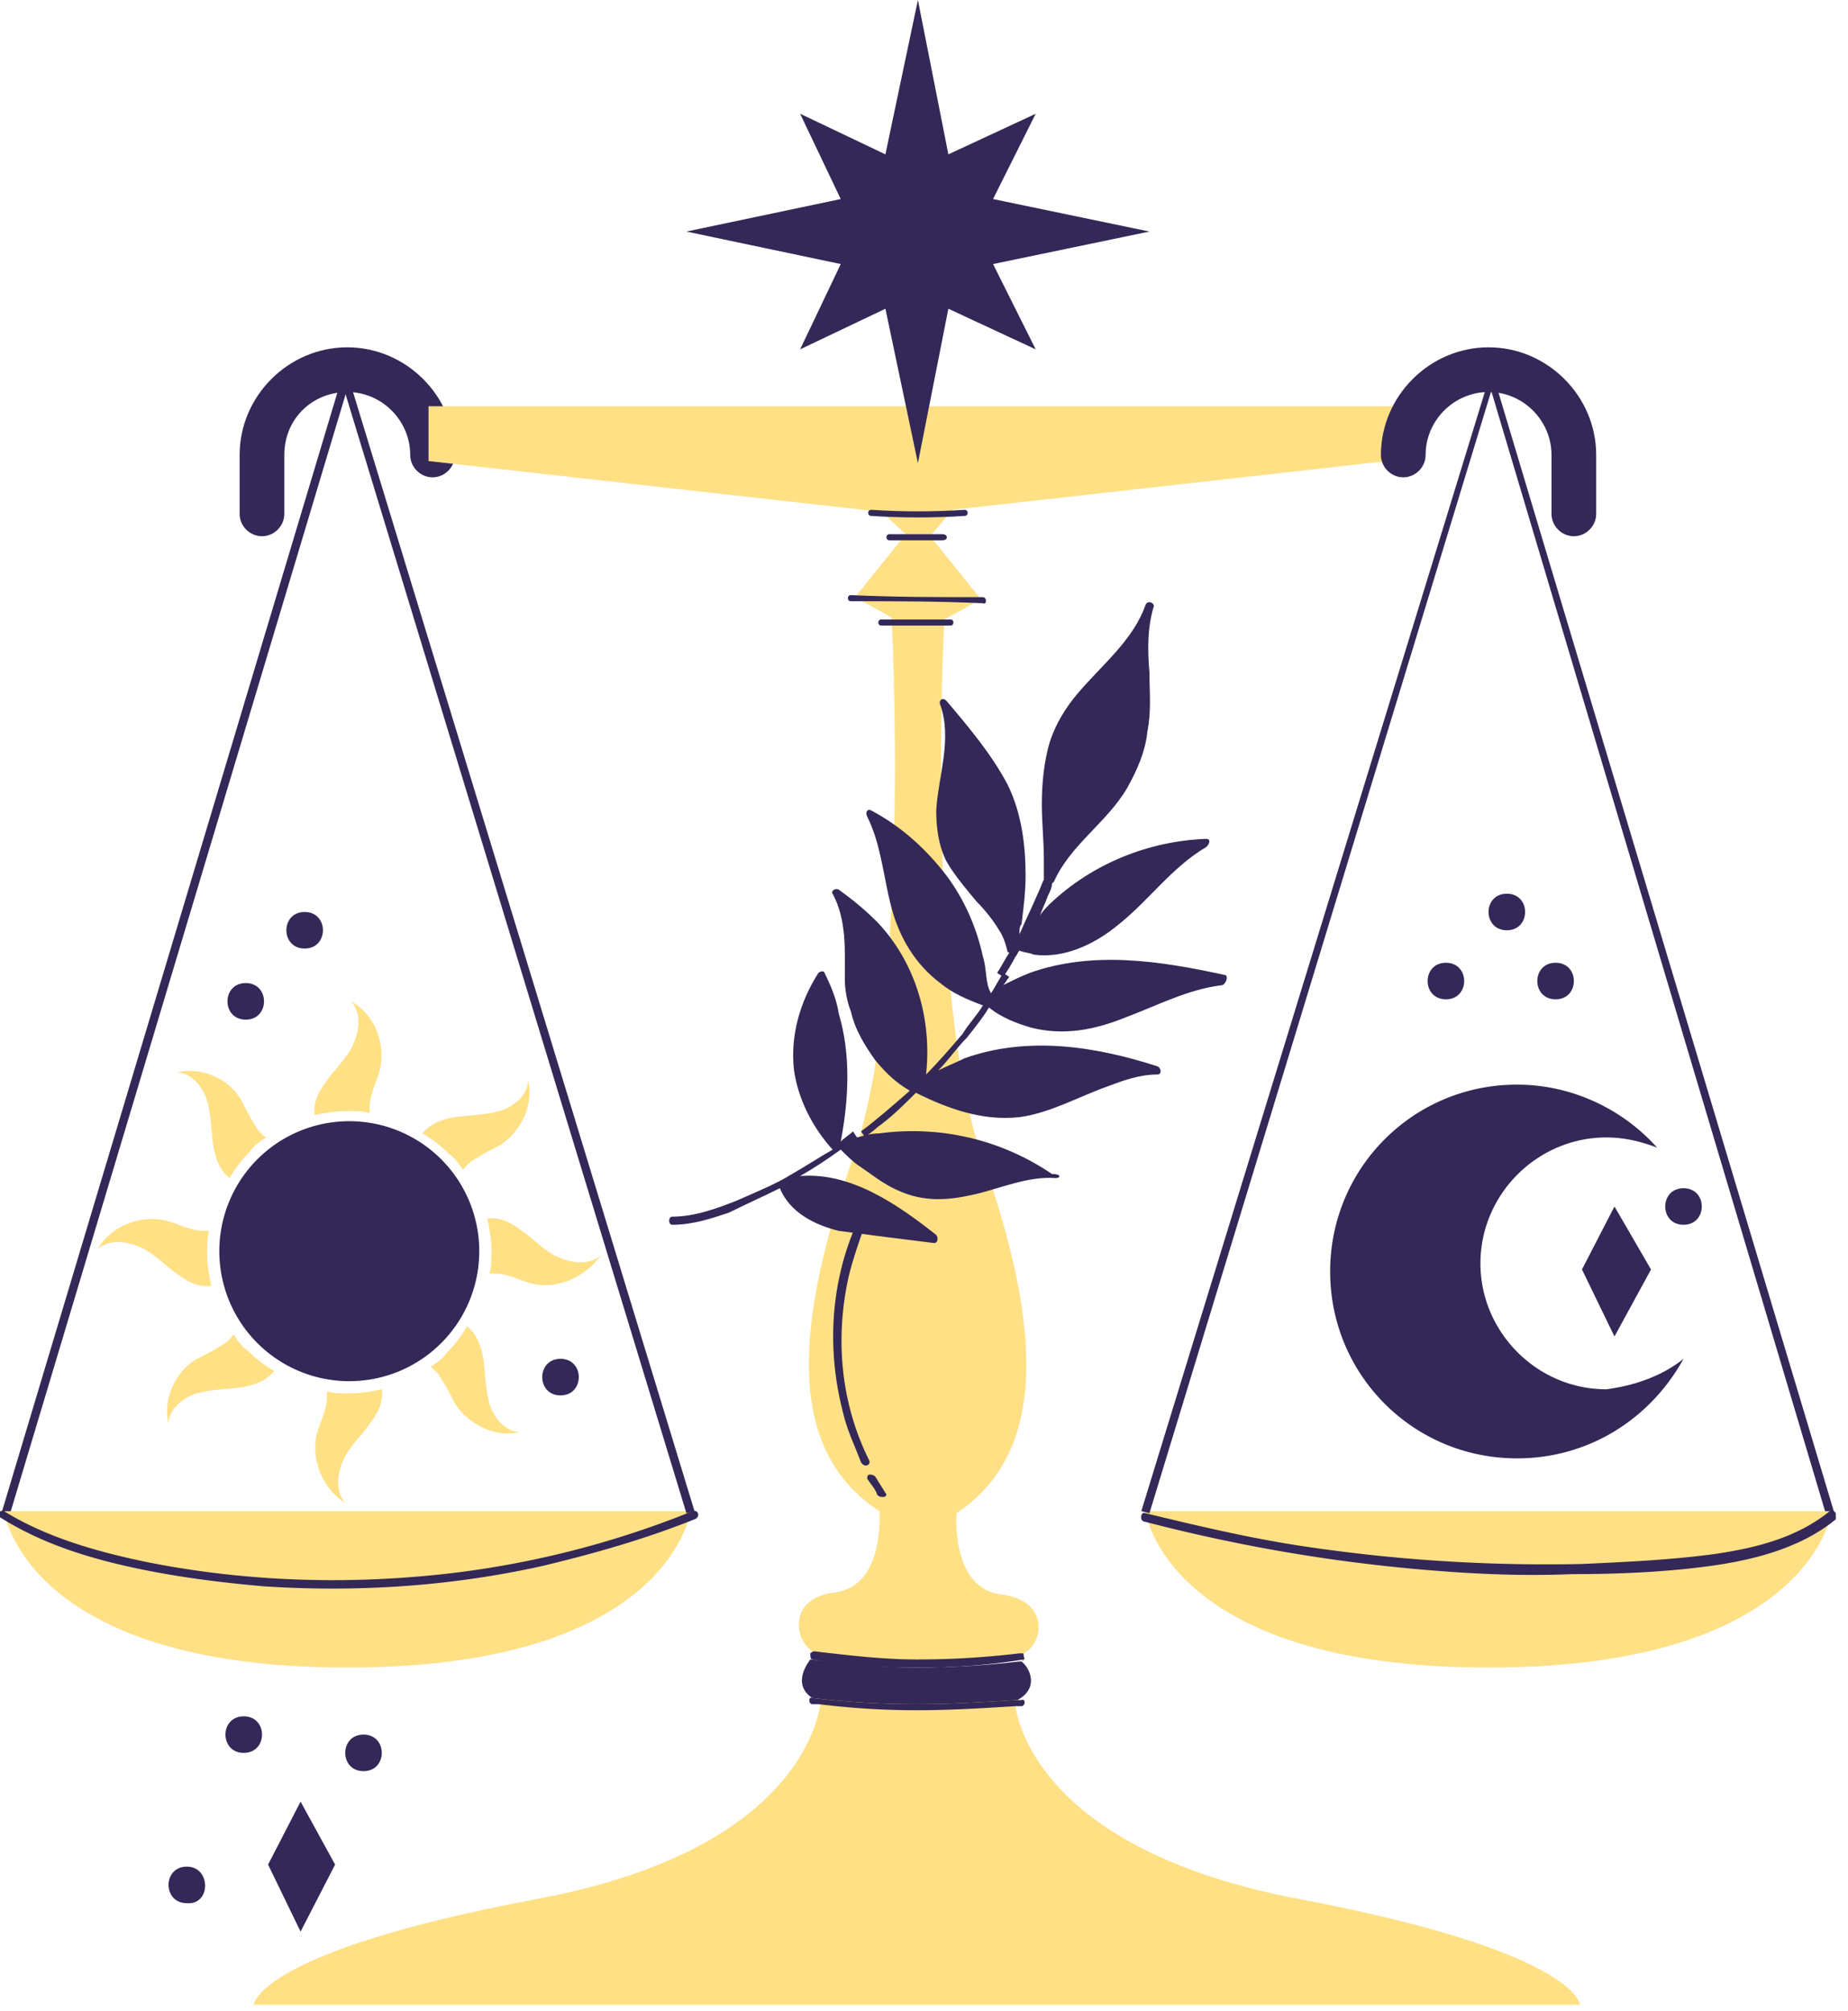 <svg width="91" height="99" fill="none" xmlns="http://www.w3.org/2000/svg"><g clip-path="url(#a)"><path d="M12.9 26.4c-.6 0-1.1-.5-1.1-1.1v-2.9c0-2.9 2.4-5.3 5.3-5.3s5.3 2.4 5.3 5.3c0 .6-.5 1.1-1.1 1.1-.6 0-1.1-.5-1.1-1.1 0-1.7-1.4-3.1-3.1-3.1-1.7 0-3.1 1.3-3.1 3.1v2.9c0 .6-.5 1.1-1.1 1.1Z" fill="#332857"/><path d="m.502 74.5-.4-.1 16.7-55.7.4.1-16.7 55.7Z" fill="#332857"/><path d="M34.001 74.4s-1 7.7-16.9 7.7c-15.9 0-16.9-7.7-16.9-7.7h33.8Z" fill="#FFE085"/><path d="m33.8 74.5-17-55.8h.4l17 55.7-.4.1Z" fill="#332857"/><path d="m43.402 25.2-22.3-2.5V20h48.1v2.6l-22.3 2.5-1.1 1.3 2.5 3.1-1.8 1s-1 18.4 1.9 26.6c2.9 8.3 3.2 14.4-1.3 17.4 0 0-.3 3.7 2.2 4 2.4.3 2.1 2.4 1.1 2.9 0 0-.1 0-.1.1l.2.2h-.1c-1.7.2-3.4.3-5.1.3h-.1c-1.7 0-3.4-.1-5.1-.4.1-.1.1-.2.1-.2-.1 0-.1-.1-.2-.1-.9-.6-1.2-2.6 1.1-2.9 2.5-.3 2.2-4 2.2-4-4.6-3-4.2-9.1-1.3-17.4 2.9-8.3 1.9-26.6 1.9-26.6l-1.8-1 2.5-3.1-1.2-1.1ZM77.8 98.7H12.5s.1-2.6 13.9-5.2c12.4-2.3 13.8-8.4 14-9.6v-.2c-.1-.1-.2-.1-.3-.2 1.7.2 3.4.3 5.1.3h.1c1.6 0 3.3-.1 4.9-.2 0 0-.1.1-.2.1v.3c.2 1.3 1.8 7.2 14 9.5 13.7 2.6 13.8 5.2 13.8 5.2Z" fill="#FFE085"/><path d="M77.5 26.4c.6 0 1.1-.5 1.1-1.1v-2.9c0-2.9-2.4-5.3-5.3-5.3S68 19.5 68 22.4c0 .6.5 1.1 1.1 1.1.6 0 1.1-.5 1.1-1.1 0-1.7 1.4-3.1 3.1-3.1 1.7 0 3.1 1.4 3.1 3.1v2.9c0 .6.5 1.1 1.1 1.1Z" fill="#332857"/><path d="m89.9 74.5.4-.1-16.7-55.7-.3.1 16.6 55.7Z" fill="#332857"/><path d="M56.4 74.4s1 7.7 16.9 7.7c15.9 0 16.9-7.7 16.9-7.7H56.4Z" fill="#FFE085"/><path d="m56.601 74.5 17-55.8h-.3l-17.1 55.7.4.1ZM47.5 25.1c-1.5.1-3.1.1-4.6 0-.2 0-.2.3 0 .3 1.5.1 3.1.1 4.6 0 .2 0 .2-.3 0-.3ZM46.4 26.3h-2.6c-.2 0-.2.3 0 .3h2.6c.3 0 .3-.3 0-.3ZM46.8 30.5h-3.4c-.2 0-.2.3 0 .3h3.4c.2 0 .2-.3 0-.3ZM48.4 29.4c-2.2 0-4.3 0-6.5-.1-.2 0-.2.3 0 .3 2.2 0 4.3 0 6.5.1.2.1.2-.3 0-.3ZM42.801 71.9c-1.4-2.8-1.7-6-1-9.1.2-.8.5-1.7.8-2.5.1-.2-.3-.3-.4-.1-1.3 2.9-1.5 6.2-.7 9.3.2.9.6 1.7.9 2.5.2.3.5.1.4-.1ZM43.601 73.5l-.5-.8c-.1-.1-.2-.1-.3-.1-.1 0-.1.2-.1.2.2.3.4.5.5.8.1.1.2.1.3.1.1 0 .2-.1.1-.2ZM50.1 83.7c-1.6.1-3.3.2-4.9.2h-.1c-1.7 0-3.4-.1-5.1-.3-.9-.6-.4-1.5-.1-1.9 1.7.2 3.4.4 5.1.4h.1c1.7 0 3.4-.1 5.1-.3h.1c.4.3.9 1.3-.2 1.9Z" fill="#332857"/><path d="M50.4 81.7c0 .1-.1.1 0 0-1.8.3-3.5.4-5.2.4h-.1c-1.7 0-3.4-.1-5.1-.4-.1 0-.1-.2-.1-.3 0 0 .1-.1.2-.1 1.7.2 3.4.4 5 .4h.1c1.7 0 3.3-.1 5-.3h.2c0 .2.1.3 0 .3ZM50.302 84h-.3c-1.6.1-3.2.2-4.8.2h-.1c-1.6 0-3.2-.1-4.8-.3h-.3c-.2 0-.2-.4 0-.3 1.7.2 3.4.3 5.1.3h.1c1.6 0 3.3-.1 4.9-.2h.2c.2-.1.2.3 0 .3ZM34.1 74.4c-4.2 1.7-8.7 2.8-13.3 3.2-4.5.4-9.1.2-13.6-.7-2.4-.5-4.9-1.2-7-2.5-.2-.1-.4.2-.2.3 1.9 1.2 4 1.9 6.2 2.4s4.5.8 6.8 1c4.6.3 9.2 0 13.7-1 2.5-.6 5-1.3 7.5-2.3.3-.1.2-.5-.1-.4ZM90.1 74.4c-1.6 1.3-3.6 1.8-5.6 2.1-2.2.3-4.4.4-6.6.5-4.7.1-9.3-.2-13.9-.9-2.6-.4-5.1-1-7.6-1.6-.2-.1-.3.3-.1.4 4.6 1.2 9.2 2 14 2.4 2.4.2 4.7.3 7.1.2 2.3 0 4.6-.1 6.8-.4 2.2-.3 4.5-.9 6.2-2.3.1-.3-.1-.5-.3-.4ZM82.9 66.9c-1.6 2.9-4.6 4.9-8.2 4.9-5.1 0-9.2-4.1-9.2-9.2s4.1-9.2 9.2-9.2c2.7 0 5.2 1.2 6.9 3.1-.8-.3-1.6-.5-2.5-.5-3.4 0-6.2 2.8-6.2 6.2 0 3.4 2.8 6.2 6.2 6.2 1.5-.2 2.8-.7 3.8-1.5ZM17.2 68a6.4 6.4 0 1 0 0-12.8 6.4 6.4 0 0 0 0 12.8Z" fill="#332857"/><path d="M18.7 52.7c-.1.4-.3.8-.4 1.2-.1.3-.1.6-.1.9-.3-.1-.7-.1-1.1-.1-.6 0-1.1.1-1.6.2-.1-.6.2-1.2.6-1.7.4-.6 1-1.1 1.3-1.8.3-.7.4-1.5-.1-2.1 1.2.7 1.7 2.1 1.4 3.4ZM15.6 70.6c.1-.4.3-.8.4-1.2.1-.3.1-.6.1-.9.3.1.7.1 1.1.1.6 0 1.1-.1 1.6-.2.1.6-.2 1.2-.6 1.7-.4.6-1 1.1-1.3 1.8-.3.7-.4 1.5.1 2.1-1.1-.7-1.7-2.1-1.4-3.4ZM8.2 60.1c.4.1.8.3 1.2.4.3.1.6.1.9.1-.1.3-.1.7-.1 1.1 0 .6.1 1.1.2 1.6-.6.1-1.2-.2-1.7-.6-.6-.4-1.1-1-1.8-1.3-.7-.3-1.5-.4-2.1.1.7-1.2 2.2-1.7 3.4-1.4ZM26.2 63.2c-.4-.1-.8-.3-1.2-.4-.3-.1-.6-.1-.9-.1.1-.3.1-.7.1-1.1 0-.6-.1-1.1-.2-1.6.6-.1 1.2.2 1.7.6.6.4 1.1 1 1.8 1.3.7.3 1.5.4 2.1-.1-.8 1.1-2.2 1.7-3.4 1.4ZM11.901 54.2c.2.4.4.8.6 1.1.1.2.3.5.6.7-.3.2-.6.4-.8.7-.4.4-.7.8-1 1.3-.5-.4-.7-1-.8-1.6-.1-.7-.1-1.5-.3-2.2-.2-.7-.8-1.4-1.5-1.4 1.2-.3 2.6.3 3.2 1.4ZM22.401 69.1c-.2-.4-.4-.8-.6-1.1-.1-.2-.3-.5-.6-.7.3-.2.6-.4.8-.7.4-.4.7-.8 1-1.3.5.4.7 1 .8 1.6.1.7.1 1.5.3 2.2.2.7.8 1.4 1.5 1.4-1.1.3-2.5-.3-3.2-1.4ZM9.702 66.9c.4-.2.8-.4 1.1-.6.2-.1.5-.3.7-.6.2.3.4.6.7.8.4.4.8.7 1.3 1-.4.5-1 .7-1.6.8-.7.1-1.5.1-2.2.3-.7.2-1.4.8-1.4 1.5-.3-1.1.3-2.6 1.4-3.2ZM24.6 56.4c-.4.2-.8.4-1.1.6-.2.1-.5.3-.7.6-.2-.3-.4-.6-.7-.8-.4-.4-.8-.7-1.3-1 .4-.5 1-.7 1.6-.8.7-.1 1.5-.1 2.2-.3.7-.2 1.4-.8 1.4-1.5.3 1.1-.3 2.5-1.4 3.2Z" fill="#FFE085"/><path d="m79.5 59.4 1.8 3.1-1.8 3.3-1.6-3.3 1.6-3.1ZM76.601 47.4c-1.2 0-1.2 1.8 0 1.8s1.2-1.8 0-1.8ZM82.9 58.5c-1.2 0-1.2 1.8 0 1.8s1.2-1.8 0-1.8ZM71.2 47.4c-1.2 0-1.2 1.8 0 1.8s1.2-1.8 0-1.8ZM14.801 88.7l1.7 3.1-1.7 3.3-1.6-3.3 1.6-3.1ZM9.2 91.9c-1.2 0-1.2 1.8 0 1.8 1.2.1 1.2-1.8 0-1.8ZM17.9 85.4c-1.2 0-1.2 1.8 0 1.8s1.2-1.8 0-1.8ZM12.002 84.5c-1.2 0-1.2 1.8 0 1.8s1.2-1.8 0-1.8ZM74.2 44c-1.2 0-1.2 1.8 0 1.8s1.2-1.8 0-1.8ZM27.601 66.9c-1.2 0-1.2 1.8 0 1.8s1.2-1.8 0-1.8ZM12.101 48.4c-1.2 0-1.2 1.8 0 1.8s1.2-1.8 0-1.8ZM15.002 44.9c-1.2 0-1.2 1.8 0 1.8s1.2-1.8 0-1.8ZM59.402 41.3c-2.8.1-5.6 1.2-7.7 3.2-.2.2-.4.4-.5.6.1-.3.3-.7.4-1 .1-.2.2-.4.2-.6l.1-.1c.8-1.8 2.6-2.9 3.6-4.6.5-.9.9-1.8 1-2.8.2-1 .1-1.9.1-2.9-.1-1.1-.1-2.2.2-3.2.1-.2-.3-.4-.4-.1-.6 1.7-2.1 2.9-3.3 4.3-.6.7-1.1 1.5-1.4 2.4-.3 1-.4 2.1-.4 3.1 0 .9.1 1.8.1 2.7v1c-.1.2-.2.5-.3.7-.3.7-.6 1.3-.9 2v-.1c0-.1 0-.3.1-.4.1-.8.2-1.6.2-2.4 0-1.5-.2-3.1-.9-4.5-.8-1.5-1.9-2.8-3-4.1-.2-.2-.4 0-.3.2.6 1.7-.1 3.5-.2 5.2 0 .8.1 1.7.5 2.5.4.7 1 1.4 1.5 2 .4.4.8.9 1.1 1.4.2.3.3.6.4 1 0 .1.1.1.1.1-.2.3-.4.7-.6 1l.3.2c.2-.3.4-.6.6-1 .1-.1.1-.2.2-.3.2.1.5.1.7.2 1.5.2 3-.5 4.2-1.5 1.5-1.2 2.6-2.8 4.3-3.8.2-.2.2-.4 0-.4Z" fill="#332857"/><path d="M60.301 48c-3.2-.7-6.5-1.2-9.6-.1-.5.2-.9.4-1.3.6.1-.1.2-.3.3-.4l-.3-.2c-.2.3-.4.7-.6 1-.3-.5-.2-1.2-.4-1.8-.3-1.4-.9-2.8-1.8-4-1-1.3-2.2-2.4-3.7-3.2-.2-.1-.3.1-.2.3.7 1.4.8 3 1.2 4.5.4 1.5 1.2 2.8 2.4 3.7.6.5 1.3.8 2.1 1.1-.3.5-.7.9-1 1.4-.6.7-1.2 1.4-1.8 2 .3-2.7-.5-5.5-2.4-7.5-.6-.6-1.2-1.1-1.9-1.6-.2-.1-.4.1-.3.2.7 1.3.6 2.8.6 4.2 0 .5.1 1.1.3 1.6.2.9.7 1.7 1.2 2.4.5.6 1 1.1 1.7 1.5-.8.7-1.6 1.4-2.4 2l.2.3c.2-.2.4-.3.6-.5.7-.5 1.3-1.1 1.9-1.7 1.6.8 3.3 1.4 5.1 1.2 1.5-.2 2.9-1 4.3-1.5.8-.3 1.6-.6 2.5-.6.2 0 .2-.3 0-.4-3.1-1-6.4-1.5-9.5-.4-.4.2-.9.4-1.3.6.5-.5.9-1.1 1.4-1.6.4-.5.8-1 1.1-1.5.6.5 1.4.8 2.1 1 1.6.4 3.1.1 4.6-.5 1.6-.6 3.1-1.4 4.8-1.6.2-.1.3-.5.1-.5Z" fill="#332857"/><path d="M52.001 58c-1.4-.1-2.7.5-4 .8-1.3.3-2.5.4-3.8-.2-.7-.3-1.3-.8-1.9-1.2-.3-.2-.6-.5-.9-.8-.7.5-1.3.9-2 1.3 2.5-.2 4.8 1.4 6.7 2.9.1.1.1.4-.1.4l-2.4-.3c-.8-.1-1.5-.2-2.3-.3-1.2-.3-2.4-.9-2.9-2.1-.8.4-1.7.8-2.5 1.2-.9.3-1.8.6-2.8.6-.2 0-.2-.4 0-.4 1.1 0 2.2-.4 3.2-.8.9-.4 1.9-.8 2.7-1.3.7-.4 1.3-.8 2-1.2-1-1.1-1.7-2.5-1.9-3.9-.2-1.7.3-3.4 1.2-4.8.1-.1.3-.1.3 0 .3.6.6 1.3.7 2 .6 2 .5 4.2.1 6.3.2-.2.4-.3.6-.5l.2.3c.4-.1.7-.2 1.1-.2 3-.4 6 .3 8.5 2 .5 0 .4.2.2.2ZM48.9 13l2.1 4.2-4.3-2-1.5 7.6-1.6-7.6-4.2 2 2-4.2-7.6-1.6 7.6-1.6-2-4.2 4.2 2L45.2 0l1.5 7.6 4.3-2-2.1 4.2 7.7 1.6-7.7 1.6Z" fill="#332857"/></g><defs><clipPath id="a"><path fill="#fff" d="M0 0h90.4v98.7H0z"/></clipPath></defs></svg>